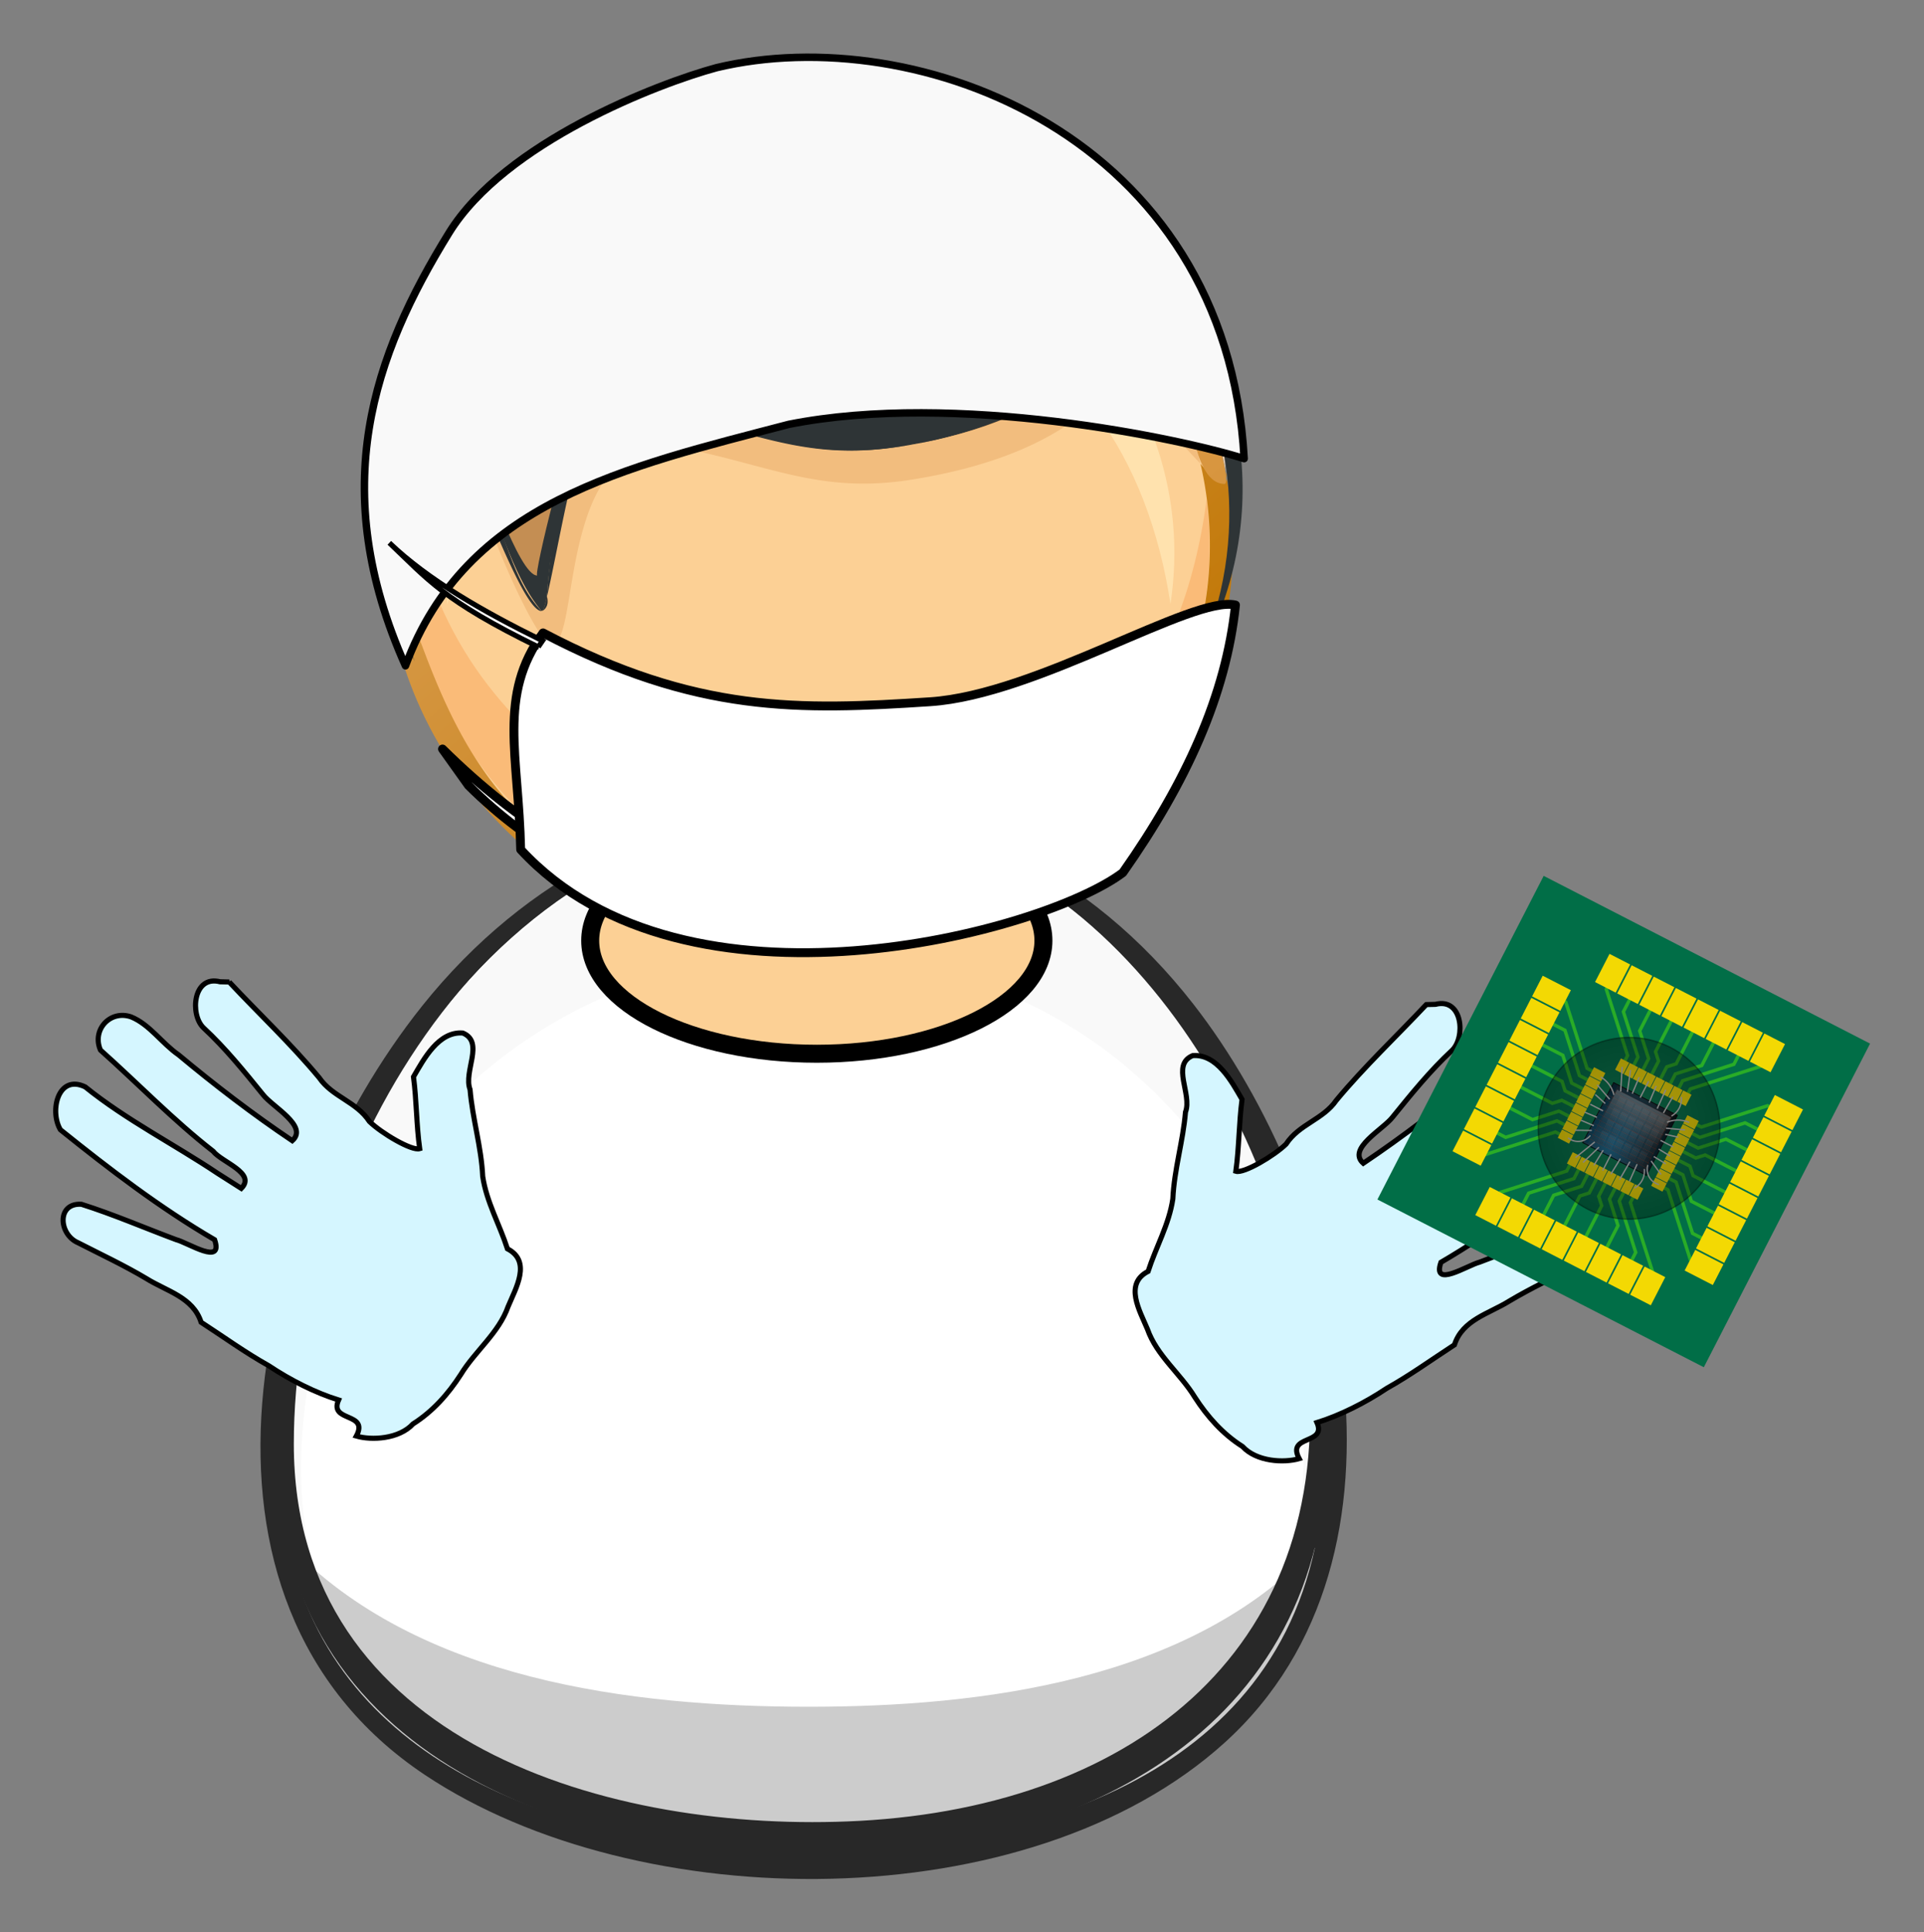 <svg xmlns="http://www.w3.org/2000/svg" xmlns:xlink="http://www.w3.org/1999/xlink" width="675.048" height="677.795" viewBox="0 0 632.858 635.433"><rect x="0" y="0" width="632.858" height="635.433" fill="#808080" stroke="none"/><defs><linearGradient xlink:href="#c" id="M" gradientUnits="userSpaceOnUse" gradientTransform="translate(.77 80.979)" x1="226.79" y1="378.79" x2="230.32" y2="374.54"/><linearGradient id="a" y2="460.09" gradientUnits="userSpaceOnUse" x2="-268.41" gradientTransform="matrix(201.1 227.43 227.43 -201.1 -50555 153920)" y1="460.09" x1="-270.08"><stop offset="0" stop-color="#ffd8bf"/><stop offset=".539" stop-color="#bf7400"/><stop offset="1"/></linearGradient><linearGradient y2="460.09" x2="-268.41" y1="460.09" x1="-270.08" gradientTransform="scale(660.395 -660.395) rotate(-48.516 -645.33 -69.57)" gradientUnits="userSpaceOnUse" id="m" xlink:href="#a"/><linearGradient y2="460.1" x2="-268.4" y1="460.1" x1="-270.09" gradientTransform="scale(660.395 -660.395) rotate(-48.516 -645.33 -69.57)" gradientUnits="userSpaceOnUse" id="n" xlink:href="#b"/><linearGradient id="d"><stop offset="0" stop-color="#2c2c2c"/><stop offset="1"/></linearGradient><linearGradient id="aR" y2="374.54" xlink:href="#c" gradientUnits="userSpaceOnUse" x2="230.32" gradientTransform="translate(-4.23 65.979)" y1="378.79" x1="226.79"/><linearGradient id="c"><stop stop-opacity=".585" offset="0"/><stop stop-color="#eee" stop-opacity=".431" offset="1"/></linearGradient><linearGradient id="aS" y2="374.54" xlink:href="#c" gradientUnits="userSpaceOnUse" x2="230.32" gradientTransform="translate(-4.23 75.979)" y1="378.79" x1="226.79"/><linearGradient id="aT" y2="374.54" xlink:href="#c" gradientUnits="userSpaceOnUse" x2="230.32" gradientTransform="translate(-4.23 70.979)" y1="378.79" x1="226.79"/><linearGradient id="aU" y2="374.54" xlink:href="#c" gradientUnits="userSpaceOnUse" x2="230.32" gradientTransform="translate(-4.23 80.979)" y1="378.79" x1="226.79"/><linearGradient id="aV" y2="374.54" xlink:href="#c" gradientUnits="userSpaceOnUse" x2="230.32" gradientTransform="translate(.77 65.979)" y1="378.79" x1="226.79"/><linearGradient id="aW" y2="374.54" xlink:href="#c" gradientUnits="userSpaceOnUse" x2="230.32" gradientTransform="translate(.77 75.979)" y1="378.79" x1="226.79"/><linearGradient id="aX" y2="374.54" xlink:href="#c" gradientUnits="userSpaceOnUse" x2="230.32" gradientTransform="translate(.77 70.979)" y1="378.79" x1="226.79"/><linearGradient id="aY" y2="374.54" xlink:href="#c" gradientUnits="userSpaceOnUse" x2="230.32" gradientTransform="translate(.77 80.979)" y1="378.79" x1="226.79"/><linearGradient id="aZ" y2="374.54" xlink:href="#c" gradientUnits="userSpaceOnUse" x2="230.32" gradientTransform="translate(5.77 65.979)" y1="378.79" x1="226.79"/><linearGradient id="ba" y2="374.54" xlink:href="#c" gradientUnits="userSpaceOnUse" x2="230.32" gradientTransform="translate(5.77 75.979)" y1="378.79" x1="226.79"/><linearGradient id="bb" y2="374.54" xlink:href="#c" gradientUnits="userSpaceOnUse" x2="230.32" gradientTransform="translate(5.77 70.979)" y1="378.79" x1="226.79"/><linearGradient id="bc" y2="374.54" xlink:href="#c" gradientUnits="userSpaceOnUse" x2="230.32" gradientTransform="translate(5.77 80.979)" y1="378.79" x1="226.79"/><linearGradient id="bd" y2="374.54" xlink:href="#c" gradientUnits="userSpaceOnUse" x2="230.32" gradientTransform="translate(10.771 65.979)" y1="378.79" x1="226.79"/><linearGradient id="be" y2="374.54" xlink:href="#c" gradientUnits="userSpaceOnUse" x2="230.32" gradientTransform="translate(10.771 75.979)" y1="378.79" x1="226.79"/><linearGradient id="bf" y2="374.54" xlink:href="#c" gradientUnits="userSpaceOnUse" x2="230.32" gradientTransform="translate(10.771 70.979)" y1="378.79" x1="226.79"/><linearGradient id="bg" y2="374.54" xlink:href="#c" gradientUnits="userSpaceOnUse" x2="230.32" gradientTransform="translate(10.771 80.979)" y1="378.79" x1="226.79"/><linearGradient id="bh" y2="412.41" gradientUnits="userSpaceOnUse" x2="205.17" gradientTransform="matrix(1.848 0 0 10.695 837.388 -3888.614)" y1="396.86" x1="205.17"><stop stop-color="#eee" offset="0"/><stop stop-color="#eee" stop-opacity="0" offset="1"/></linearGradient><linearGradient xlink:href="#c" id="aP" gradientUnits="userSpaceOnUse" gradientTransform="translate(10.771 70.979)" x1="226.79" y1="378.79" x2="230.32" y2="374.54"/><linearGradient xlink:href="#c" id="aO" gradientUnits="userSpaceOnUse" gradientTransform="translate(10.771 75.979)" x1="226.79" y1="378.79" x2="230.32" y2="374.54"/><linearGradient id="l"><stop offset="0" stop-color="#cbd3e3"/><stop offset=".834" stop-color="#fff"/><stop offset="1" stop-color="#ced8ff"/></linearGradient><linearGradient id="g"><stop offset="0" stop-color="#acb6c3"/><stop offset="1" stop-color="#717171"/></linearGradient><linearGradient id="h"><stop offset="0" stop-color="#d4dadf"/><stop offset=".282" stop-color="#fff"/><stop offset="1" stop-color="#7c8b9f"/></linearGradient><linearGradient id="e"><stop offset="0" stop-color="#4d0206"/><stop offset=".5" stop-color="#eb5c5c"/><stop offset="1" stop-color="#4d0206"/></linearGradient><linearGradient id="f"><stop offset="0" stop-color="#616161"/><stop offset=".5" stop-color="#d4d4d4"/><stop offset="1" stop-color="#616161"/></linearGradient><linearGradient id="i"><stop offset="0"/><stop offset=".669" stop-color="#c93030"/><stop offset="1" stop-color="#470000"/></linearGradient><linearGradient id="j"><stop offset="0"/><stop offset=".669" stop-color="#dfdfdf"/><stop offset="1" stop-color="#3c3c3c"/></linearGradient><linearGradient id="k"><stop offset="0"/><stop offset=".677" stop-color="#dfdfdf"/><stop offset="1" stop-color="#3c3c3c"/></linearGradient><linearGradient xlink:href="#c" id="p" gradientUnits="userSpaceOnUse" gradientTransform="translate(-4.23 65.979)" x1="226.79" y1="378.79" x2="230.32" y2="374.54"/><linearGradient xlink:href="#c" id="q" gradientUnits="userSpaceOnUse" gradientTransform="translate(-4.23 75.979)" x1="226.79" y1="378.79" x2="230.32" y2="374.54"/><linearGradient xlink:href="#c" id="r" gradientUnits="userSpaceOnUse" gradientTransform="translate(-4.23 70.979)" x1="226.79" y1="378.79" x2="230.32" y2="374.54"/><linearGradient xlink:href="#c" id="s" gradientUnits="userSpaceOnUse" gradientTransform="translate(-4.23 80.979)" x1="226.79" y1="378.79" x2="230.32" y2="374.54"/><linearGradient xlink:href="#c" id="t" gradientUnits="userSpaceOnUse" gradientTransform="translate(.77 65.979)" x1="226.79" y1="378.79" x2="230.32" y2="374.54"/><linearGradient xlink:href="#c" id="u" gradientUnits="userSpaceOnUse" gradientTransform="translate(.77 75.979)" x1="226.79" y1="378.79" x2="230.32" y2="374.54"/><linearGradient xlink:href="#c" id="v" gradientUnits="userSpaceOnUse" gradientTransform="translate(.77 70.979)" x1="226.79" y1="378.79" x2="230.32" y2="374.54"/><linearGradient xlink:href="#c" id="w" gradientUnits="userSpaceOnUse" gradientTransform="translate(.77 80.979)" x1="226.79" y1="378.79" x2="230.32" y2="374.54"/><linearGradient xlink:href="#c" id="x" gradientUnits="userSpaceOnUse" gradientTransform="translate(5.77 65.979)" x1="226.79" y1="378.79" x2="230.32" y2="374.54"/><linearGradient xlink:href="#c" id="y" gradientUnits="userSpaceOnUse" gradientTransform="translate(5.77 75.979)" x1="226.79" y1="378.79" x2="230.32" y2="374.54"/><linearGradient xlink:href="#c" id="z" gradientUnits="userSpaceOnUse" gradientTransform="translate(5.77 70.979)" x1="226.79" y1="378.79" x2="230.32" y2="374.54"/><linearGradient xlink:href="#c" id="A" gradientUnits="userSpaceOnUse" gradientTransform="translate(5.77 80.979)" x1="226.79" y1="378.79" x2="230.32" y2="374.54"/><linearGradient xlink:href="#c" id="B" gradientUnits="userSpaceOnUse" gradientTransform="translate(10.771 65.979)" x1="226.79" y1="378.79" x2="230.32" y2="374.54"/><linearGradient xlink:href="#c" id="C" gradientUnits="userSpaceOnUse" gradientTransform="translate(10.771 75.979)" x1="226.79" y1="378.79" x2="230.32" y2="374.54"/><linearGradient xlink:href="#c" id="D" gradientUnits="userSpaceOnUse" gradientTransform="translate(10.771 70.979)" x1="226.79" y1="378.79" x2="230.32" y2="374.54"/><linearGradient xlink:href="#c" id="E" gradientUnits="userSpaceOnUse" gradientTransform="translate(10.771 80.979)" x1="226.79" y1="378.79" x2="230.32" y2="374.54"/><linearGradient xlink:href="#c" id="F" gradientUnits="userSpaceOnUse" gradientTransform="translate(-4.23 65.979)" x1="226.79" y1="378.79" x2="230.32" y2="374.54"/><linearGradient xlink:href="#c" id="G" gradientUnits="userSpaceOnUse" gradientTransform="translate(-4.23 75.979)" x1="226.79" y1="378.79" x2="230.32" y2="374.54"/><linearGradient xlink:href="#c" id="H" gradientUnits="userSpaceOnUse" gradientTransform="translate(-4.23 70.979)" x1="226.79" y1="378.79" x2="230.32" y2="374.54"/><linearGradient xlink:href="#c" id="I" gradientUnits="userSpaceOnUse" gradientTransform="translate(-4.23 80.979)" x1="226.79" y1="378.79" x2="230.32" y2="374.54"/><linearGradient xlink:href="#c" id="J" gradientUnits="userSpaceOnUse" gradientTransform="translate(.77 65.979)" x1="226.79" y1="378.79" x2="230.32" y2="374.54"/><linearGradient xlink:href="#c" id="K" gradientUnits="userSpaceOnUse" gradientTransform="translate(.77 75.979)" x1="226.79" y1="378.79" x2="230.32" y2="374.54"/><linearGradient xlink:href="#c" id="L" gradientUnits="userSpaceOnUse" gradientTransform="translate(.77 70.979)" x1="226.79" y1="378.79" x2="230.32" y2="374.54"/><linearGradient id="b" y2="460.1" gradientUnits="userSpaceOnUse" x2="-268.4" gradientTransform="matrix(201.1 227.43 227.43 -201.1 -50555 153920)" y1="460.1" x1="-270.09"><stop offset="0" stop-color="#f3c192"/><stop offset=".539" stop-color="#d49035"/><stop offset="1" stop-color="#765735"/></linearGradient><linearGradient xlink:href="#c" id="N" gradientUnits="userSpaceOnUse" gradientTransform="translate(5.77 65.979)" x1="226.79" y1="378.79" x2="230.32" y2="374.54"/><linearGradient xlink:href="#c" id="O" gradientUnits="userSpaceOnUse" gradientTransform="translate(5.77 75.979)" x1="226.79" y1="378.79" x2="230.32" y2="374.54"/><linearGradient xlink:href="#c" id="P" gradientUnits="userSpaceOnUse" gradientTransform="translate(5.77 70.979)" x1="226.79" y1="378.79" x2="230.32" y2="374.54"/><linearGradient xlink:href="#c" id="Q" gradientUnits="userSpaceOnUse" gradientTransform="translate(5.77 80.979)" x1="226.79" y1="378.79" x2="230.32" y2="374.54"/><linearGradient xlink:href="#c" id="R" gradientUnits="userSpaceOnUse" gradientTransform="translate(10.771 65.979)" x1="226.79" y1="378.79" x2="230.32" y2="374.54"/><linearGradient xlink:href="#c" id="S" gradientUnits="userSpaceOnUse" gradientTransform="translate(10.771 75.979)" x1="226.79" y1="378.79" x2="230.32" y2="374.54"/><linearGradient xlink:href="#c" id="T" gradientUnits="userSpaceOnUse" gradientTransform="translate(10.771 70.979)" x1="226.79" y1="378.79" x2="230.32" y2="374.54"/><linearGradient xlink:href="#c" id="U" gradientUnits="userSpaceOnUse" gradientTransform="translate(10.771 80.979)" x1="226.79" y1="378.79" x2="230.32" y2="374.54"/><linearGradient xlink:href="#c" id="V" gradientUnits="userSpaceOnUse" gradientTransform="translate(-4.23 65.979)" x1="226.79" y1="378.79" x2="230.32" y2="374.54"/><linearGradient xlink:href="#c" id="W" gradientUnits="userSpaceOnUse" gradientTransform="translate(-4.23 75.979)" x1="226.79" y1="378.79" x2="230.32" y2="374.54"/><linearGradient xlink:href="#c" id="X" gradientUnits="userSpaceOnUse" gradientTransform="translate(-4.23 70.979)" x1="226.79" y1="378.79" x2="230.32" y2="374.54"/><linearGradient xlink:href="#c" id="Y" gradientUnits="userSpaceOnUse" gradientTransform="translate(-4.23 80.979)" x1="226.79" y1="378.79" x2="230.32" y2="374.54"/><linearGradient xlink:href="#c" id="Z" gradientUnits="userSpaceOnUse" gradientTransform="translate(.77 65.979)" x1="226.79" y1="378.79" x2="230.32" y2="374.54"/><linearGradient xlink:href="#c" id="aa" gradientUnits="userSpaceOnUse" gradientTransform="translate(.77 75.979)" x1="226.79" y1="378.79" x2="230.32" y2="374.54"/><linearGradient xlink:href="#c" id="ab" gradientUnits="userSpaceOnUse" gradientTransform="translate(.77 70.979)" x1="226.79" y1="378.79" x2="230.32" y2="374.54"/><linearGradient xlink:href="#c" id="ac" gradientUnits="userSpaceOnUse" gradientTransform="translate(.77 80.979)" x1="226.79" y1="378.79" x2="230.32" y2="374.54"/><linearGradient xlink:href="#c" id="ad" gradientUnits="userSpaceOnUse" gradientTransform="translate(5.77 65.979)" x1="226.79" y1="378.79" x2="230.32" y2="374.54"/><linearGradient xlink:href="#c" id="ae" gradientUnits="userSpaceOnUse" gradientTransform="translate(5.77 75.979)" x1="226.79" y1="378.79" x2="230.32" y2="374.54"/><linearGradient xlink:href="#c" id="af" gradientUnits="userSpaceOnUse" gradientTransform="translate(5.77 70.979)" x1="226.79" y1="378.79" x2="230.32" y2="374.54"/><linearGradient xlink:href="#c" id="ag" gradientUnits="userSpaceOnUse" gradientTransform="translate(5.77 80.979)" x1="226.79" y1="378.79" x2="230.32" y2="374.54"/><linearGradient xlink:href="#c" id="ah" gradientUnits="userSpaceOnUse" gradientTransform="translate(10.771 65.979)" x1="226.79" y1="378.79" x2="230.32" y2="374.54"/><linearGradient xlink:href="#c" id="ai" gradientUnits="userSpaceOnUse" gradientTransform="translate(10.771 75.979)" x1="226.79" y1="378.79" x2="230.32" y2="374.54"/><linearGradient xlink:href="#c" id="aj" gradientUnits="userSpaceOnUse" gradientTransform="translate(10.771 70.979)" x1="226.79" y1="378.79" x2="230.32" y2="374.54"/><linearGradient xlink:href="#c" id="ak" gradientUnits="userSpaceOnUse" gradientTransform="translate(10.771 80.979)" x1="226.79" y1="378.79" x2="230.32" y2="374.54"/><linearGradient xlink:href="#c" id="al" gradientUnits="userSpaceOnUse" gradientTransform="translate(-4.23 65.979)" x1="226.79" y1="378.79" x2="230.32" y2="374.54"/><linearGradient xlink:href="#c" id="am" gradientUnits="userSpaceOnUse" gradientTransform="translate(-4.23 75.979)" x1="226.79" y1="378.79" x2="230.32" y2="374.54"/><linearGradient xlink:href="#c" id="an" gradientUnits="userSpaceOnUse" gradientTransform="translate(-4.23 70.979)" x1="226.79" y1="378.79" x2="230.32" y2="374.54"/><linearGradient xlink:href="#c" id="ao" gradientUnits="userSpaceOnUse" gradientTransform="translate(-4.23 80.979)" x1="226.79" y1="378.79" x2="230.32" y2="374.54"/><linearGradient xlink:href="#c" id="ap" gradientUnits="userSpaceOnUse" gradientTransform="translate(.77 65.979)" x1="226.79" y1="378.79" x2="230.32" y2="374.54"/><linearGradient xlink:href="#c" id="aq" gradientUnits="userSpaceOnUse" gradientTransform="translate(.77 75.979)" x1="226.79" y1="378.79" x2="230.32" y2="374.54"/><linearGradient xlink:href="#c" id="ar" gradientUnits="userSpaceOnUse" gradientTransform="translate(.77 70.979)" x1="226.79" y1="378.79" x2="230.32" y2="374.54"/><linearGradient xlink:href="#c" id="as" gradientUnits="userSpaceOnUse" gradientTransform="translate(.77 80.979)" x1="226.79" y1="378.79" x2="230.32" y2="374.54"/><linearGradient xlink:href="#c" id="at" gradientUnits="userSpaceOnUse" gradientTransform="translate(5.77 65.979)" x1="226.79" y1="378.79" x2="230.32" y2="374.54"/><linearGradient xlink:href="#c" id="au" gradientUnits="userSpaceOnUse" gradientTransform="translate(5.77 75.979)" x1="226.79" y1="378.79" x2="230.32" y2="374.54"/><linearGradient xlink:href="#c" id="av" gradientUnits="userSpaceOnUse" gradientTransform="translate(5.77 70.979)" x1="226.79" y1="378.79" x2="230.32" y2="374.54"/><linearGradient xlink:href="#c" id="aw" gradientUnits="userSpaceOnUse" gradientTransform="translate(5.77 80.979)" x1="226.79" y1="378.79" x2="230.32" y2="374.54"/><linearGradient xlink:href="#c" id="ax" gradientUnits="userSpaceOnUse" gradientTransform="translate(10.771 65.979)" x1="226.79" y1="378.79" x2="230.32" y2="374.54"/><linearGradient xlink:href="#c" id="ay" gradientUnits="userSpaceOnUse" gradientTransform="translate(10.771 75.979)" x1="226.79" y1="378.79" x2="230.32" y2="374.54"/><linearGradient xlink:href="#c" id="az" gradientUnits="userSpaceOnUse" gradientTransform="translate(10.771 70.979)" x1="226.79" y1="378.79" x2="230.32" y2="374.54"/><linearGradient xlink:href="#c" id="aA" gradientUnits="userSpaceOnUse" gradientTransform="translate(10.771 80.979)" x1="226.79" y1="378.79" x2="230.32" y2="374.54"/><linearGradient xlink:href="#c" id="aB" gradientUnits="userSpaceOnUse" gradientTransform="translate(-4.23 65.979)" x1="226.79" y1="378.79" x2="230.32" y2="374.54"/><linearGradient xlink:href="#c" id="aC" gradientUnits="userSpaceOnUse" gradientTransform="translate(-4.23 75.979)" x1="226.79" y1="378.79" x2="230.32" y2="374.54"/><linearGradient xlink:href="#c" id="aD" gradientUnits="userSpaceOnUse" gradientTransform="translate(-4.23 70.979)" x1="226.79" y1="378.79" x2="230.32" y2="374.54"/><linearGradient xlink:href="#c" id="aE" gradientUnits="userSpaceOnUse" gradientTransform="translate(-4.23 80.979)" x1="226.79" y1="378.79" x2="230.32" y2="374.54"/><linearGradient xlink:href="#c" id="aF" gradientUnits="userSpaceOnUse" gradientTransform="translate(.77 65.979)" x1="226.79" y1="378.79" x2="230.32" y2="374.54"/><linearGradient xlink:href="#c" id="aG" gradientUnits="userSpaceOnUse" gradientTransform="translate(.77 75.979)" x1="226.79" y1="378.79" x2="230.32" y2="374.54"/><linearGradient xlink:href="#c" id="aH" gradientUnits="userSpaceOnUse" gradientTransform="translate(.77 70.979)" x1="226.79" y1="378.79" x2="230.32" y2="374.54"/><linearGradient xlink:href="#c" id="aI" gradientUnits="userSpaceOnUse" gradientTransform="translate(.77 80.979)" x1="226.79" y1="378.79" x2="230.32" y2="374.54"/><linearGradient xlink:href="#c" id="aJ" gradientUnits="userSpaceOnUse" gradientTransform="translate(5.77 65.979)" x1="226.79" y1="378.79" x2="230.32" y2="374.54"/><linearGradient xlink:href="#c" id="aK" gradientUnits="userSpaceOnUse" gradientTransform="translate(5.77 75.979)" x1="226.79" y1="378.79" x2="230.32" y2="374.54"/><linearGradient xlink:href="#c" id="aL" gradientUnits="userSpaceOnUse" gradientTransform="translate(5.77 70.979)" x1="226.79" y1="378.79" x2="230.32" y2="374.54"/><linearGradient xlink:href="#c" id="aM" gradientUnits="userSpaceOnUse" gradientTransform="translate(5.77 80.979)" x1="226.79" y1="378.79" x2="230.32" y2="374.54"/><linearGradient xlink:href="#c" id="aN" gradientUnits="userSpaceOnUse" gradientTransform="translate(10.771 65.979)" x1="226.79" y1="378.79" x2="230.32" y2="374.54"/><linearGradient xlink:href="#c" id="aQ" gradientUnits="userSpaceOnUse" gradientTransform="translate(10.771 80.979)" x1="226.79" y1="378.79" x2="230.32" y2="374.54"/><radialGradient gradientTransform="translate(1.01)" gradientUnits="userSpaceOnUse" r="135.35" fy="698.101" fx="833.93" cy="698.101" cx="833.93" id="bi" xlink:href="#d"/><radialGradient id="o" gradientUnits="userSpaceOnUse" cy="500.28" cx="275.36" gradientTransform="matrix(3.481 .003 -0 5.487 227.757 -2152.25)" r="76.21"><stop stop-color="#016798" offset="0"/><stop offset="1"/></radialGradient></defs><g transform="rotate(12.663 -694.66 1818.32) scale(.346)"><path d="M339.995 760.826c63.356 281.956-184.648 442.058-428.312 490.285-270.608 53.546-537.39-33.36-568.588-338.17-26.886-262.49 108.474-600.806 398.277-648.118 295.522-48.26 539.421 232.535 598.623 496.003" fill="#fff"/><path d="M-279.09 279.995c-278.26 62.526-399.942 398.066-364.302 653.547 41.273 295.583 321.303 358.866 576.732 301.47-231.725 52.07-504.172 4.17-552.68-266.164-46.463-258.942 108.887-506.287 367.997-564.51 246.787-55.453 477.203 82.977 552.476 322.873 86.438 275.582-115.263 451.057-367.413 507.716 246.65-55.423 461.819-224.214 388.367-500.084C254.413 480.615 7.31 215.641-279.089 279.995" fill="#f9f9f9"/><path d="M-599.7 532.636c-111.8 229.796-117.253 604.778 162.699 712.528 227.682 87.593 590.195 8.972 735.11-196.49 152.89-216.798-2.305-530.253-183-678.566-248.317-203.759-574.661-124.69-714.822 162.53m-35.22 456.452c-61.58-274.05 63.988-663.463 377.23-714.983 282.141-46.402 515.876 212.163 582.08 462.259 70.275 265.52-123.151 433.165-363.67 493.902-229.773 58.053-533.517 35.29-595.64-241.178" fill="#282828"/><path d="M-95.204 1102.015c-164.333 36.926-368.24 56.864-516.31-41.873 89.17 199.995 328.6 219.466 517.971 182.29 203.02-39.841 437.643-155.104 434.776-393.46-88.535 149.8-275.935 216.978-436.437 253.043" fill="#ccc"/><path d="M-280.29 274.655c261.236-58.7 492.764 166.692 573.037 395.728 92.837 264.86-63.774 455.349-316.902 526.825-227.223 64.12-540.896 46.18-603.328-231.663C-684.655 711.111-579.097 362.87-304.69 280.9c-274.961 81.63-386.546 424.405-339.43 682.117 53.595 293.266 356.858 333.855 603.363 271.76 255.759-64.42 446.363-247.55 361.694-524.498C245.184 462.56.108 211.65-280.29 274.655" fill="#282828"/><ellipse cx="330.48" cy="353.973" rx="74.494" ry="37.184" transform="scale(2.892) rotate(-12.664 -865.146 2118.731)" fill="#fcd095" stroke="#000" stroke-width="5.914" stroke-linejoin="round"/><path d="M46.06-59.419C92.454 147.042-51.84 348.73-253.843 394.12-455.85 439.51-672.54 318.95-718.934 112.478c-46.407-206.523 97.745-408.32 299.85-453.733C-216.958-386.674-.352-265.966 46.06-59.42" fill="#fcd095"/><path d="M-624.006-53.86c64.274-121.706 210.73-181.14 343.509-174.728 145.582 7.03 240.096 102.199 291.126 232.426-14.602-207.415-221.144-343.705-419.405-299.155-198.483 44.6-326.515 256.21-251.044 449.987-4.756-69.546 2.923-146.013 35.814-208.53" fill="#ffe2ae"/><path d="M22.345-100.577C37.815 67.493-23.749 212.51-187.671 280.64c-200.605 83.415-449.644-.965-527.423-215.461 20.153 233.505 265.406 376.158 483.228 312.667 201.304-58.67 327.31-277.24 254.211-478.423" fill="#fabb78"/><path d="M197.095 209.304c-3.538 7.37-1.689 17.528-.58 25.155a123.41 123.41 0 01.58-25.155m259.513-12.073c16.976 73.573-38.399 143.896-111.532 153.084-40.012 5.038-81.156-8.044-110.318-36.044-26.286-25.256-33.56-58.364-46.152-90.175 0 75.961 65.364 134.485 139.311 134.485 82.827 0 153.437-74.534 136.914-158.805.696 1.588.583 2.95-.351 4.107-3.067-1.658-5.686-3.877-7.87-6.652m4.986-7.557c.149 3.236.149 3.236 0 0m-.135-2.258c.15 2.427.15 2.427 0 0m-.11-1.319c.1 1.232.048.327 0 0" transform="scale(2.892) rotate(-12.664 -865.146 2118.731)" fill="url(#m)"/><path d="M-134.962-349.171c80.21 51.714 129.41 101.486 155.339 198.976-1.497-5.776-89.158-52.45-102.403-59.055-32.552-16.258-53.502 38.793-77.278 58.552-60.091 49.983-157.343 99.651-237.71 91.713-42.948-4.225-95.372-20.595-135.723 2.295-23.35 13.268-34.466 38.745-39.2 64.104-4.82 25.726 14.864 120.158 1.865 133.524-4.953 5.046-79.158-95.408-87.932-103.868-106.79-102.74-57.484 107.62-48.533 103.093-48.36 24.265-57.01-201.316-53.256-220.02 17.828-88.869 69.359-165.93 140.08-221.642 127.92-100.777 341.074-141.027 484.75-47.672" fill="#c48e53"/><path d="M-757.097 52.256c5.871 21.712 24.333 43.096 28.906 63.45-4.236-5.884 19.176 27.374 21.764 24.317-2.482-34.518-36.659-56.69-50.67-87.767m642.325-299.81c-8.851 1.989-31.522 42.042-39.414 49.786-23.094 22.624-50.321 40.902-78.765 56.127-75.374 40.341-141.214 45.98-223.695 50.728-47.849 2.783-94.154-15.865-117.88 36.714-9.143 20.25-11.738 164.512-8.117 163.699-17.32 3.892-71.66-89.124-84.236-101.94-14.88-15.2-54.159-34.137-71.46-12.66-17.894 22.177 3.638 66.238 12.162 87.985-20.233-46.944 5.343-73.723 51.812-57.446 19.407 11.707 89.395 121.052 103.668 115.936 4.784-2.3-3.648-129.294 2.585-149.818 8.622-28.54 27.933-49.914 57.482-56.554 50.988-9.639 102.835 16.455 152.87 5.212 63.526-14.274 126.476-38.516 179.73-76.518 17.757-12.682 59.4-75.735 74.708-79.175 38.34-16.803 86.833 75.965 122.812 67.88 5.635-1.265-15.79-52.945-17.234-56.386 7.174 8.227 9.079 16.361 5.755 24.407-38.095 8.548-80.028-77.584-122.783-67.977" fill="#2e3436"/><path d="M-163.443-230.815c26.334 117.194-405.978 203.233-428.18 104.428 82.886-.481 173.524-5.773 252.434-32.273 20.485-6.912 169.22-101.199 175.746-72.155" fill="#d5a872"/><path d="M-6.337-223.46c14.614 30.09 26.88 62.293 40.426 92.97-9.44-32.49-22.241-64.314-40.426-92.97" fill="#f3d4b2"/><path d="M-714.364 19.765c-6.481 1.456-1.427 41.624-.994 46.363-.578 2.593.184-1.189.23-.98 4.034-15.452 18.675-18.704 32.697-16.903-.979-26.447-2.533-35.086-31.933-28.48m587.305-202.454c-37.009 44.706-90.697 74.927-143.865 96.158-77.838 31.147-126.197 20.297-206.952 18.727-107.283-2.097-103.297 114.69-91.566 194.158 3.517 7.102 2.942 12.144-1.722 15.178-34.161-26.174-53.064-69.497-83.096-100.713-1.856 10.85 83.788 133.002 99.329 129.51 28.393-6.38-44.337-207.014 86.188-209.366 80.184-1.486 133.39 13.149 211.97-17.868 57.713-22.807 118.047-56.507 154.723-108.205a265.01 265.01 0 00-25.009-17.58m31.778-31.95c34.316 31.052 65.488 56.492 104.514 82.166-17.749-36.98-64.254-70.684-104.514-82.166" fill="#f2bd7e"/><path d="M-682.314 22.944c-1.699 39.61-5.003 17.617 25.88 32.135 2.745-20.037-7.747-26.847-25.88-32.135m578.988-238.382c-8.077 1.815-18.77 26.823-23.69 32.765a258.966 258.966 0 0124.987 17.596c16.135-22.71 14.936-27.07 42.2-12.074-7.594-9.41-28.3-41.701-43.497-38.287" fill="#f3c58a"/><path d="M-701.005 137.463c3.703 10.284 7.394 20.57 11.106 30.839a210.231 210.231 0 00-11.106-30.839m-14.106-72.358" fill="#f1b26f"/><path d="M200.096 193.772c-9.258.844-8.335 14.666-7.852 20.861-.015-.087 3.293 19.6 2.266 20.274-1.718-3.19-4.033-6.222-5.486-9.798.544 2.476 4.842 20.848 8.693 20.848-6.378 0 1.061-47.134 2.38-52.185m261.275-7.683c.144 2.001.254 3.99.34 5.99.083.518-.09.788-.504.818a23.667 23.667 0 01-7.57-6.369c1.218 3.694 3.376 17.342 10.855 17.342 2.227.004-2.802-16.75-3.12-17.781" transform="scale(2.892) rotate(-12.664 -865.146 2118.731)" fill="url(#n)"/><path d="M-569.656 140.38c-.37.637-.861 1.045-1.512 1.191.506-.41.995-.83 1.512-1.19M-718.988 127.963c1.155 1.352 2.318 2.742 3.46 4.097-1.155-1.353-2.318-2.742-3.46-4.097m-3.423-4.273c1.909 2.356 1.909 2.356 0 0m-3.428-4.581c2.581 3.456 2.581 3.456 0 0m-2.323-3.334c.036.16 3.774 5.548 0 0m13.803-95.986c-4.18 2.46-8.32 4.925-12.511 7.389 17.662-13.68 58.262.345 52.465-1.692-12.884-5.461-26.21-7.38-39.954-5.697M20.294-148.035c-.296.137-.566.333-.844.485.28-.148.549-.342.844-.485m-2.126-10.097c.5 1.59.5 1.59 0 0m-2.083-7.114c.794 2.71.794 2.71 0 0m-524.468 99.783c20.875-3.17 41.752-3.115 62.63.215-20.672-2.525-42.015-4.254-62.63-.215m-2.296.516c-2.933.659-2.933.659 0 0m472.583-117.436c6.424 4.373 12.882 8.724 19.318 13.094-6.436-4.37-12.857-8.73-19.318-13.094m31.267-41.791a389.512 389.512 0 0121.834 55.444C11.586-179.761.01-213.886-6.83-224.174m-96.54 8.746c-3.598 1.956-3.598 1.956 0 0" fill="#d69c5d"/><path d="M-706.424 140.035c-.317.199-.317.199 0 0m-21.764-24.318c1.44 6.408 16.563 21.889 20.507 24.175-7.819-7.193-14.665-15.223-20.507-24.175m10.388-8.575c-2.742-12.202 12.472 31.628 11.376 32.893-2.312-11.435-6.12-22.417-11.376-32.893m49.426-78.574c16.509 13.673 79.966 116.851 97.2 112.979-41.264-26.912-55.052-85.518-97.2-112.98M-726.86 27.165c-11.415 14.222-4.81 42.642 1.19 57.116-4.811-15.554-13.163-42.047-1.19-57.116M20.35-150.202c-.093 2.82-.093 2.82 0 0m-39.126-19.113c7.274 5.742 28.289 23.973 38.22 21.741-13.95-4.976-26.697-12.235-38.22-21.741m-494.11 104.838c-28.512 7.116-46.922 28.429-55.284 56.06-6.236 20.512 2.21 147.515-2.585 149.818 4.06-3.453 4.48-8.473 1.288-15.042-8.995-59.257-22.204-171.186 56.58-190.836m2.21-.496c4.664-1.106 9.404-1.818 14.188-2.222a1771.4 1771.4 0 00-14.189 2.222m404.607-149.023c-45.607 47.825-76.26 87.248-139.704 116.63-86.857 40.253-145.472 29.554-235.891 29.51 80.797.092 131.532 12.857 209.957-18.382 75.216-29.913 112.781-72.372 165.638-127.758m2.715-1.461c-.011.002-.011.002 0 0 25.326 4.02 46.657 20.955 67.756 34.744-13.57-8.866-48.225-39.133-67.756-34.744" fill="#2e3436"/><path d="M-739.64 82.313c-51.597-229.625 139.835-434.722 361.378-458.364 241.707-25.775 477.74 173.24 425.3 427.493 84.6-287.31-218.304-521.37-485.725-461.28-267.446 60.096-438.37 401.568-239.625 624.306-29.48-39.141-50.576-84.305-61.328-132.155" fill="#2e3436"/><path d="M48.7-146.236c-63.25-5.434-281.41-2.602-429.547 63.111-142.813 73.82-283.22 139.372-305.2 303.826C-796.65 72.479-780.51-60.697-735.864-189.938c32.986-95.494 162.52-181.926 213.802-208.955C-346.9-484.881-35.313-442.624 48.7-146.236z" fill="#f9f9f9" fill-rule="evenodd" stroke="#000" stroke-width="7.097" stroke-linejoin="round"/><path d="M-372.669 389.785c-104.504-26.993-171.493-43.34-261.684-99.658l31.739 28.4c72.694 45.55 130.39 55.491 231.345 83.476z" fill="#fff" fill-rule="evenodd" stroke="#000" stroke-width="8.433" stroke-linecap="round" stroke-linejoin="round"/><path d="M-191.868 144.652C-94.522 115.98 29.577-8.932 71.143-8.679c10.024 85.467-8.696 174.875-48.713 271.657-61.234 72.295-372.993 235.706-563.33 104.109-21.537-87.18-53.784-137.94-24.389-205.586 159.167 42.88 253.898 18.357 373.42-16.849z" fill="#fff" fill-rule="evenodd" stroke="#000" stroke-width="8.433" stroke-linejoin="round"/><path d="M-566.818 175.485l2.658-6.629c-62.03-14.897-119.014-32.637-162.497-58.854 43.255 25.748 61.816 42.194 159.84 65.483z" fill="#fff" fill-rule="evenodd" stroke="#000" stroke-width="4.91"/><path d="M331.389 322.111c-21.142 35.838-44.499 70.354-63.47 107.465-8.282 20.742-29.596 29.847-37.53 51.166-8.654 13.271-32.989 36.273-40.913 35.64-1.904-22.79-7.178-45.178-9.241-67.943-13.282-14.344-32.789-37.125-54.909-30.308-18.337 13.058 7.69 35.643 5.1 53.9 3.84 27.54 1.471 55.516 6.36 83.145 1.835 24.447-5.679 48.333-7.84 72.341-19.975 16.705.452 38.243 11.366 53.646 14.188 22.701 39.861 34.352 58.17 53.287 15.792 15.505 33.585 28.31 54.514 35.792 16.224 11.241 41.867 6.739 55.117-.547-17.046-19.74 22.802-18.354 8.957-37.165 19.872-11.438 40.508-28.306 57.578-46.272 19.011-17.038 35.915-36.21 53.727-54.456 2.249-25.023 25.698-36.116 41.612-51.897 17.767-16.838 37.25-31.923 55.93-47.472 16.224-11.676 11.768-41.637-11.087-35.02-27.59 16.073-53.576 35.001-80.36 52.49-10.852 5.574-38.714 34.548-35.807 8.19 43.955-40.91 82.712-87.245 120.114-134.182 6.391-19.7-9.48-52.287-31.903-34.582-31.25 39.364-70.276 71.452-104.826 107.796l-18.826 18.918c-17.318-11.045 12.7-28.332 18.393-40.367 30.506-37.097 55.467-78.28 83.398-117.28 3.983-20.653-17.577-35.57-35.485-24.291-15.598 10.967-22.938 30.917-35.956 44.982-27.531 35.814-56.516 70.53-87.583 103.342-18.254-10.137 11.323-35.516 17.475-48.722 12.605-25.418 25.191-50.983 41.354-74.508 10.022-15.127-1.31-51.322-24.982-39.205l-8.447 2.117zM-783.639 550.642c34.441 23.349 70.319 44.555 103.342 69.982 16.36 15.205 39.52 14.317 55.81 30.192 13.501 8.293 45.337 18.673 52.23 14.711-8.03-21.413-12.84-43.906-20.715-65.365 5.869-18.647 13.755-47.583 36.665-50.884 22.16 3.958 8.297 35.505 18.449 50.9 8.31 26.536 22.42 50.809 29.82 77.873 8.8 22.882 25.811 41.257 38.035 62.033 25.202 6.554 15.952 34.76 12.677 53.351-3.113 26.589-21.334 48.103-29.782 73.05-7.64 20.77-18.246 39.957-33.962 55.673-9.855 17.101-34.96 24.002-50.052 23.086 6.962-25.136-28.462-6.836-23.996-29.762-22.855-1.837-48.723-8.255-71.838-17.191-24.472-7.267-47.954-17.365-71.86-26.237-12.736-21.655-38.677-21.65-59.813-29.106-23.262-7.619-47.326-12.919-70.862-18.981-19.66-3.613-28.449-32.6-4.96-36.396 31.814 2.723 63.399 8.715 95.09 13.065 12.193.395 49.772 14.665 35.869-7.915-57.232-18.175-112.085-43.475-165.972-69.9-14.204-15.07-13.8-51.315 14.043-44.905 45.085 22.21 94.087 34.519 140.864 52.589l25.11 9.045c10.928-17.392-23.6-20.175-33.895-28.617-43.443-20.48-83.623-47.026-125.554-70.329-12.435-16.964.67-39.67 21.682-37.136 18.791 3.24 33.96 18.132 51.744 25.275 40.206 20.594 81.256 39.573 123.373 55.94 12.163-16.971-25.427-27.258-36.638-36.563-22.267-17.581-44.58-35.304-69.253-49.654-15.53-9.385-20.772-46.948 5.808-46.124l8.541-1.7z" fill="#d5f6ff" fill-rule="evenodd" stroke="#000" stroke-width="4.858"/><g transform="scale(.643) rotate(14.533 1172.543 707.044)"><path fill="#016e47" d="M552.097 423.894h542.544v537.857H552.097z"/><g fill="none" stroke="#29ac27" stroke-width="5"><path d="M752.276 647.657h-13.132l-72.73-72.73h-20.71"/><path d="M754.296 662.304h-20.203l-49.75-49.75h-33.587M754.296 677.457h-25.253L698.485 646.9h-47.73M754.801 692.104h-29.294l-10.354-10.354H648.23M753.791 706.751h-26.264l-10.354 10.354h-59.346M753.286 722.914h-22.223l-29.042 29.041h-44.194M753.286 737.056h-18.183l-56.316 56.316H646.21M755.307 752.713h-14.648l-79.55 79.55" style="isolation:auto;mix-blend-mode:normal;solid-color:#000;solid-opacity:1" color="#000" overflow="visible"/></g><g fill="#f3d903"><path d="M665.085 590.148h-46.813V555.84h46.813zM665.085 626.921h-46.813v-34.307h46.813zM665.085 663.694h-46.813v-34.307h46.813zM665.085 700.468h-46.813V666.16h46.813zM665.085 737.241h-46.813v-34.307h46.813zM665.085 774.015h-46.813v-34.308h46.813zM665.085 810.788h-46.813V776.48h46.813zM665.085 847.561h-46.813v-34.307h46.813z"/></g><g fill="#f3d903"><path d="M766.405 655.249h-18.833v-13.802h18.833zM766.405 670.043h-18.833V656.24h18.833zM766.405 684.837h-18.833v-13.802h18.833zM766.405 699.631h-18.833V685.83h18.833zM766.405 714.426h-18.833v-13.803h18.833zM766.405 729.22h-18.833v-13.802h18.833zM766.405 744.014h-18.833v-13.802h18.833zM766.405 758.808h-18.833v-13.802h18.833z"/></g><g fill="none" stroke="#29ac27" stroke-width="5"><path d="M915.92 647.657h13.133l72.73-72.73h20.709"/><path style="isolation:auto;mix-blend-mode:normal;solid-color:#000;solid-opacity:1" d="M913.9 662.304h20.203l49.75-49.75h33.588M913.9 677.457h25.254l30.557-30.557h47.73M913.395 692.104h29.295l10.354-10.354h66.922M914.405 706.751h26.264l10.354 10.354h59.347M914.91 722.914h22.224l29.042 29.041h44.194M914.91 737.056h18.183l56.316 56.316h32.578M912.89 752.713h14.647l79.55 79.55" color="#000" overflow="visible"/></g><g fill="none" stroke="#29ac27" stroke-width="5"><path d="M783.83 616.608v-13.132l-72.73-72.731v-20.708"/><path d="M798.478 618.628v-20.203l-49.75-49.75v-33.588M813.63 618.628v-25.254l-30.557-30.557v-47.73M828.277 619.133v-29.294l-10.354-10.354v-66.923M842.925 618.123v-26.264l10.354-10.354v-59.347M859.087 617.618v-22.224l29.042-29.041v-44.195M873.23 617.618v-18.183l56.315-56.316v-32.577M888.886 619.638v-14.647l79.55-79.55" style="isolation:auto;mix-blend-mode:normal;solid-color:#000;solid-opacity:1" color="#000" overflow="visible"/></g><g fill="none" stroke="#29ac27" stroke-width="5"><path d="M781.81 783.283v13.132l-72.73 72.73v20.709"/><path style="isolation:auto;mix-blend-mode:normal;solid-color:#000;solid-opacity:1" d="M796.458 781.263v20.203l-49.75 49.75v33.587M811.61 781.263v25.253l-30.557 30.558v47.73M826.257 780.758v29.294l-10.354 10.354v66.923M840.904 781.768v26.264l10.354 10.354v59.346M857.067 782.273v22.223l29.042 29.042v44.194M871.209 782.273v18.182l56.316 56.316v32.578M886.866 780.252V794.9l79.55 79.55" color="#000" overflow="visible"/></g><g fill="#f3d903"><path d="M1050.935 590.148h-46.813V555.84h46.813zM1050.935 626.921h-46.813v-34.307h46.813zM1050.935 663.694h-46.813v-34.307h46.813zM1050.935 700.468h-46.813V666.16h46.813zM1050.935 737.241h-46.813v-34.307h46.813zM1050.935 774.015h-46.813v-34.308h46.813zM1050.935 810.788h-46.813V776.48h46.813zM1050.935 847.561h-46.813v-34.307h46.813z"/></g><g fill="#f3d903"><path d="M725.683 481.985v46.812h-34.307v-46.812zM762.456 481.985v46.812H728.15v-46.812zM799.23 481.985v46.812h-34.308v-46.812zM836.003 481.985v46.812h-34.307v-46.812zM872.777 481.985v46.812h-34.308v-46.812zM909.55 481.985v46.812h-34.307v-46.812zM946.323 481.985v46.812h-34.307v-46.812zM983.097 481.985v46.812h-34.308v-46.812z"/></g><g fill="#f3d903"><path d="M725.683 869.34v46.812h-34.307v-46.813zM762.456 869.34v46.812H728.15v-46.813zM799.23 869.34v46.812h-34.308v-46.813zM836.003 869.34v46.812h-34.307v-46.813zM872.777 869.34v46.812h-34.308v-46.813zM909.55 869.34v46.812h-34.307v-46.813zM946.323 869.34v46.812h-34.307v-46.813zM983.097 869.34v46.812h-34.308v-46.813z"/></g><g fill="#f3d903"><path d="M921.635 655.249h-18.833v-13.802h18.833zM921.635 670.043h-18.833V656.24h18.833zM921.635 684.837h-18.833v-13.802h18.833zM921.635 699.631h-18.833V685.83h18.833zM921.635 714.426h-18.833v-13.803h18.833zM921.635 729.22h-18.833v-13.802h18.833zM921.635 744.014h-18.833v-13.802h18.833zM921.635 758.808h-18.833v-13.802h18.833z"/></g><g fill="#f3d903"><path d="M790.784 611.734v18.833h-13.802v-18.833zM805.578 611.734v18.833h-13.802v-18.833zM820.372 611.734v18.833H806.57v-18.833zM835.167 611.734v18.833h-13.802v-18.833zM849.96 611.734v18.833H836.16v-18.833zM864.755 611.734v18.833h-13.802v-18.833zM879.55 611.734v18.833h-13.803v-18.833zM894.343 611.734v18.833h-13.802v-18.833z"/></g><g fill="#f3d903"><path d="M790.784 767.57v18.833h-13.802V767.57zM805.578 767.57v18.833h-13.802V767.57zM820.372 767.57v18.833H806.57V767.57zM835.167 767.57v18.833h-13.802V767.57zM849.96 767.57v18.833H836.16V767.57zM864.755 767.57v18.833h-13.802V767.57zM879.55 767.57v18.833h-13.803V767.57zM894.343 767.57v18.833h-13.802V767.57z"/></g><path d="M1068.347 357.82h320.449V639.13h-320.45z" color="#000" fill="url(#o)" stroke="#000" stroke-width="3.402" transform="matrix(.331 0 0 .355 430.105 521.409)"/><g opacity=".531" stroke="#980101" stroke-width=".1"><g opacity=".551"><path d="M222.19 444.84v-5h5v5z" opacity=".807" fill="url(#p)" transform="matrix(.522 0 0 3.782 685.083 -1001.613)"/><path d="M222.19 454.84v-5h5v5z" opacity=".807" fill="url(#q)" transform="matrix(.522 0 0 3.782 685.083 -1001.613)"/><path d="M222.19 449.84v-5h5v5z" opacity=".807" fill="url(#r)" transform="matrix(.522 0 0 3.782 685.083 -1001.613)"/><path d="M222.19 459.84v-5h5v5z" opacity=".807" fill="url(#s)" transform="matrix(.522 0 0 3.782 685.083 -1001.613)"/><path d="M227.19 444.84v-5h5v5z" opacity=".807" fill="url(#t)" transform="matrix(.522 0 0 3.782 685.083 -1001.613)"/><path d="M227.19 454.84v-5h5v5z" opacity=".807" fill="url(#u)" transform="matrix(.522 0 0 3.782 685.083 -1001.613)"/><path d="M227.19 449.84v-5h5v5z" opacity=".807" fill="url(#v)" transform="matrix(.522 0 0 3.782 685.083 -1001.613)"/><path d="M227.19 459.84v-5h5v5z" opacity=".807" fill="url(#w)" transform="matrix(.522 0 0 3.782 685.083 -1001.613)"/><path d="M232.19 444.84v-5h5v5z" opacity=".807" fill="url(#x)" transform="matrix(.522 0 0 3.782 685.083 -1001.613)"/><path d="M232.19 454.84v-5h5v5z" opacity=".807" fill="url(#y)" transform="matrix(.522 0 0 3.782 685.083 -1001.613)"/><path d="M232.19 449.84v-5h5v5z" opacity=".807" fill="url(#z)" transform="matrix(.522 0 0 3.782 685.083 -1001.613)"/><path d="M232.19 459.84v-5h5v5z" opacity=".807" fill="url(#A)" transform="matrix(.522 0 0 3.782 685.083 -1001.613)"/><path d="M237.19 444.84v-5h5v5z" opacity=".807" fill="url(#B)" transform="matrix(.522 0 0 3.782 685.083 -1001.613)"/><path d="M237.19 454.84v-5h5v5z" opacity=".807" fill="url(#C)" transform="matrix(.522 0 0 3.782 685.083 -1001.613)"/><path d="M237.19 449.84v-5h5v5z" opacity=".807" fill="url(#D)" transform="matrix(.522 0 0 3.782 685.083 -1001.613)"/><path d="M237.19 459.84v-5h5v5z" opacity=".807" fill="url(#E)" transform="matrix(.522 0 0 3.782 685.083 -1001.613)"/></g><g opacity=".551"><path d="M222.19 444.84v-5h5v5z" opacity=".807" fill="url(#F)" transform="matrix(.522 0 0 3.782 698.128 -1001.613)"/><path d="M222.19 454.84v-5h5v5z" opacity=".807" fill="url(#G)" transform="matrix(.522 0 0 3.782 698.128 -1001.613)"/><path d="M222.19 449.84v-5h5v5z" opacity=".807" fill="url(#H)" transform="matrix(.522 0 0 3.782 698.128 -1001.613)"/><path d="M222.19 459.84v-5h5v5z" opacity=".807" fill="url(#I)" transform="matrix(.522 0 0 3.782 698.128 -1001.613)"/><path d="M227.19 444.84v-5h5v5z" opacity=".807" fill="url(#J)" transform="matrix(.522 0 0 3.782 698.128 -1001.613)"/><path d="M227.19 454.84v-5h5v5z" opacity=".807" fill="url(#K)" transform="matrix(.522 0 0 3.782 698.128 -1001.613)"/><path d="M227.19 449.84v-5h5v5z" opacity=".807" fill="url(#L)" transform="matrix(.522 0 0 3.782 698.128 -1001.613)"/><path d="M227.19 459.84v-5h5v5z" opacity=".807" fill="url(#M)" transform="matrix(.522 0 0 3.782 698.128 -1001.613)"/><path d="M232.19 444.84v-5h5v5z" opacity=".807" fill="url(#N)" transform="matrix(.522 0 0 3.782 698.128 -1001.613)"/><path d="M232.19 454.84v-5h5v5z" opacity=".807" fill="url(#O)" transform="matrix(.522 0 0 3.782 698.128 -1001.613)"/><path d="M232.19 449.84v-5h5v5z" opacity=".807" fill="url(#P)" transform="matrix(.522 0 0 3.782 698.128 -1001.613)"/><path d="M232.19 459.84v-5h5v5z" opacity=".807" fill="url(#Q)" transform="matrix(.522 0 0 3.782 698.128 -1001.613)"/><path d="M237.19 444.84v-5h5v5z" opacity=".807" fill="url(#R)" transform="matrix(.522 0 0 3.782 698.128 -1001.613)"/><path d="M237.19 454.84v-5h5v5z" opacity=".807" fill="url(#S)" transform="matrix(.522 0 0 3.782 698.128 -1001.613)"/><path d="M237.19 449.84v-5h5v5z" opacity=".807" fill="url(#T)" transform="matrix(.522 0 0 3.782 698.128 -1001.613)"/><path d="M237.19 459.84v-5h5v5z" opacity=".807" fill="url(#U)" transform="matrix(.522 0 0 3.782 698.128 -1001.613)"/></g><g opacity=".551"><path d="M222.19 444.84v-5h5v5z" opacity=".807" fill="url(#V)" transform="matrix(.522 0 0 3.782 711.173 -1001.613)"/><path d="M222.19 454.84v-5h5v5z" opacity=".807" fill="url(#W)" transform="matrix(.522 0 0 3.782 711.173 -1001.613)"/><path d="M222.19 449.84v-5h5v5z" opacity=".807" fill="url(#X)" transform="matrix(.522 0 0 3.782 711.173 -1001.613)"/><path d="M222.19 459.84v-5h5v5z" opacity=".807" fill="url(#Y)" transform="matrix(.522 0 0 3.782 711.173 -1001.613)"/><path d="M227.19 444.84v-5h5v5z" opacity=".807" fill="url(#Z)" transform="matrix(.522 0 0 3.782 711.173 -1001.613)"/><path d="M227.19 454.84v-5h5v5z" opacity=".807" fill="url(#aa)" transform="matrix(.522 0 0 3.782 711.173 -1001.613)"/><path d="M227.19 449.84v-5h5v5z" opacity=".807" fill="url(#ab)" transform="matrix(.522 0 0 3.782 711.173 -1001.613)"/><path d="M227.19 459.84v-5h5v5z" opacity=".807" fill="url(#ac)" transform="matrix(.522 0 0 3.782 711.173 -1001.613)"/><path d="M232.19 444.84v-5h5v5z" opacity=".807" fill="url(#ad)" transform="matrix(.522 0 0 3.782 711.173 -1001.613)"/><path d="M232.19 454.84v-5h5v5z" opacity=".807" fill="url(#ae)" transform="matrix(.522 0 0 3.782 711.173 -1001.613)"/><path d="M232.19 449.84v-5h5v5z" opacity=".807" fill="url(#af)" transform="matrix(.522 0 0 3.782 711.173 -1001.613)"/><path d="M232.19 459.84v-5h5v5z" opacity=".807" fill="url(#ag)" transform="matrix(.522 0 0 3.782 711.173 -1001.613)"/><path d="M237.19 444.84v-5h5v5z" opacity=".807" fill="url(#ah)" transform="matrix(.522 0 0 3.782 711.173 -1001.613)"/><path d="M237.19 454.84v-5h5v5z" opacity=".807" fill="url(#ai)" transform="matrix(.522 0 0 3.782 711.173 -1001.613)"/><path d="M237.19 449.84v-5h5v5z" opacity=".807" fill="url(#aj)" transform="matrix(.522 0 0 3.782 711.173 -1001.613)"/><path d="M237.19 459.84v-5h5v5z" opacity=".807" fill="url(#ak)" transform="matrix(.522 0 0 3.782 711.173 -1001.613)"/></g><g opacity=".551"><path d="M222.19 444.84v-5h5v5z" opacity=".807" fill="url(#al)" transform="matrix(.522 0 0 3.782 724.218 -1001.613)"/><path d="M222.19 454.84v-5h5v5z" opacity=".807" fill="url(#am)" transform="matrix(.522 0 0 3.782 724.218 -1001.613)"/><path d="M222.19 449.84v-5h5v5z" opacity=".807" fill="url(#an)" transform="matrix(.522 0 0 3.782 724.218 -1001.613)"/><path d="M222.19 459.84v-5h5v5z" opacity=".807" fill="url(#ao)" transform="matrix(.522 0 0 3.782 724.218 -1001.613)"/><path d="M227.19 444.84v-5h5v5z" opacity=".807" fill="url(#ap)" transform="matrix(.522 0 0 3.782 724.218 -1001.613)"/><path d="M227.19 454.84v-5h5v5z" opacity=".807" fill="url(#aq)" transform="matrix(.522 0 0 3.782 724.218 -1001.613)"/><path d="M227.19 449.84v-5h5v5z" opacity=".807" fill="url(#ar)" transform="matrix(.522 0 0 3.782 724.218 -1001.613)"/><path d="M227.19 459.84v-5h5v5z" opacity=".807" fill="url(#as)" transform="matrix(.522 0 0 3.782 724.218 -1001.613)"/><path d="M232.19 444.84v-5h5v5z" opacity=".807" fill="url(#at)" transform="matrix(.522 0 0 3.782 724.218 -1001.613)"/><path d="M232.19 454.84v-5h5v5z" opacity=".807" fill="url(#au)" transform="matrix(.522 0 0 3.782 724.218 -1001.613)"/><path d="M232.19 449.84v-5h5v5z" opacity=".807" fill="url(#av)" transform="matrix(.522 0 0 3.782 724.218 -1001.613)"/><path d="M232.19 459.84v-5h5v5z" opacity=".807" fill="url(#aw)" transform="matrix(.522 0 0 3.782 724.218 -1001.613)"/><path d="M237.19 444.84v-5h5v5z" opacity=".807" fill="url(#ax)" transform="matrix(.522 0 0 3.782 724.218 -1001.613)"/><path d="M237.19 454.84v-5h5v5z" opacity=".807" fill="url(#ay)" transform="matrix(.522 0 0 3.782 724.218 -1001.613)"/><path d="M237.19 449.84v-5h5v5z" opacity=".807" fill="url(#az)" transform="matrix(.522 0 0 3.782 724.218 -1001.613)"/><path d="M237.19 459.84v-5h5v5z" opacity=".807" fill="url(#aA)" transform="matrix(.522 0 0 3.782 724.218 -1001.613)"/></g><g opacity=".551"><path d="M222.19 444.84v-5h5v5z" opacity=".807" fill="url(#aB)" transform="matrix(.522 0 0 3.782 737.262 -1001.613)"/><path d="M222.19 454.84v-5h5v5z" opacity=".807" fill="url(#aC)" transform="matrix(.522 0 0 3.782 737.262 -1001.613)"/><path d="M222.19 449.84v-5h5v5z" opacity=".807" fill="url(#aD)" transform="matrix(.522 0 0 3.782 737.262 -1001.613)"/><path d="M222.19 459.84v-5h5v5z" opacity=".807" fill="url(#aE)" transform="matrix(.522 0 0 3.782 737.262 -1001.613)"/><path d="M227.19 444.84v-5h5v5z" opacity=".807" fill="url(#aF)" transform="matrix(.522 0 0 3.782 737.262 -1001.613)"/><path d="M227.19 454.84v-5h5v5z" opacity=".807" fill="url(#aG)" transform="matrix(.522 0 0 3.782 737.262 -1001.613)"/><path d="M227.19 449.84v-5h5v5z" opacity=".807" fill="url(#aH)" transform="matrix(.522 0 0 3.782 737.262 -1001.613)"/><path d="M227.19 459.84v-5h5v5z" opacity=".807" fill="url(#aI)" transform="matrix(.522 0 0 3.782 737.262 -1001.613)"/><path d="M232.19 444.84v-5h5v5z" opacity=".807" fill="url(#aJ)" transform="matrix(.522 0 0 3.782 737.262 -1001.613)"/><path d="M232.19 454.84v-5h5v5z" opacity=".807" fill="url(#aK)" transform="matrix(.522 0 0 3.782 737.262 -1001.613)"/><path d="M232.19 449.84v-5h5v5z" opacity=".807" fill="url(#aL)" transform="matrix(.522 0 0 3.782 737.262 -1001.613)"/><path d="M232.19 459.84v-5h5v5z" opacity=".807" fill="url(#aM)" transform="matrix(.522 0 0 3.782 737.262 -1001.613)"/><path d="M237.19 444.84v-5h5v5z" opacity=".807" fill="url(#aN)" transform="matrix(.522 0 0 3.782 737.262 -1001.613)"/><path d="M237.19 454.84v-5h5v5z" opacity=".807" fill="url(#aO)" transform="matrix(.522 0 0 3.782 737.262 -1001.613)"/><path d="M237.19 449.84v-5h5v5z" opacity=".807" fill="url(#aP)" transform="matrix(.522 0 0 3.782 737.262 -1001.613)"/><path d="M237.19 459.84v-5h5v5z" opacity=".807" fill="url(#aQ)" transform="matrix(.522 0 0 3.782 737.262 -1001.613)"/></g><g opacity=".551"><path d="M222.19 444.84v-5h5v5z" opacity=".807" fill="url(#aR)" transform="matrix(.522 0 0 3.782 750.307 -1001.613)"/><path d="M222.19 454.84v-5h5v5z" opacity=".807" fill="url(#aS)" transform="matrix(.522 0 0 3.782 750.307 -1001.613)"/><path d="M222.19 449.84v-5h5v5z" opacity=".807" fill="url(#aT)" transform="matrix(.522 0 0 3.782 750.307 -1001.613)"/><path d="M222.19 459.84v-5h5v5z" opacity=".807" fill="url(#aU)" transform="matrix(.522 0 0 3.782 750.307 -1001.613)"/><path d="M227.19 444.84v-5h5v5z" opacity=".807" fill="url(#aV)" transform="matrix(.522 0 0 3.782 750.307 -1001.613)"/><path d="M227.19 454.84v-5h5v5z" opacity=".807" fill="url(#aW)" transform="matrix(.522 0 0 3.782 750.307 -1001.613)"/><path d="M227.19 449.84v-5h5v5z" opacity=".807" fill="url(#aX)" transform="matrix(.522 0 0 3.782 750.307 -1001.613)"/><path d="M227.19 459.84v-5h5v5z" opacity=".807" fill="url(#aY)" transform="matrix(.522 0 0 3.782 750.307 -1001.613)"/><path d="M232.19 444.84v-5h5v5z" opacity=".807" fill="url(#aZ)" transform="matrix(.522 0 0 3.782 750.307 -1001.613)"/><path d="M232.19 454.84v-5h5v5z" opacity=".807" fill="url(#ba)" transform="matrix(.522 0 0 3.782 750.307 -1001.613)"/><path d="M232.19 449.84v-5h5v5z" opacity=".807" fill="url(#bb)" transform="matrix(.522 0 0 3.782 750.307 -1001.613)"/><path d="M232.19 459.84v-5h5v5z" opacity=".807" fill="url(#bc)" transform="matrix(.522 0 0 3.782 750.307 -1001.613)"/><path d="M237.19 444.84v-5h5v5z" opacity=".807" fill="url(#bd)" transform="matrix(.522 0 0 3.782 750.307 -1001.613)"/><path d="M237.19 454.84v-5h5v5z" opacity=".807" fill="url(#be)" transform="matrix(.522 0 0 3.782 750.307 -1001.613)"/><path d="M237.19 449.84v-5h5v5z" opacity=".807" fill="url(#bf)" transform="matrix(.522 0 0 3.782 750.307 -1001.613)"/><path d="M237.19 459.84v-5h5v5z" opacity=".807" fill="url(#bg)" transform="matrix(.522 0 0 3.782 750.307 -1001.613)"/></g></g><path d="M1093.286 632.48V359.566m6.295 272.912V359.567m6.294 272.912V359.567m6.295 272.912V359.567m6.295 272.912V359.567m6.295 272.912V359.567m6.294 272.912V359.567m6.295 272.912V359.567m6.295 272.912V359.567m6.295 272.912V359.567m6.294 272.912V359.567m6.295 272.912V359.567m6.295 272.912V359.567m6.295 272.912V359.567m6.294 272.912V359.567m6.295 272.912V359.567m6.295 272.912V359.567m6.295 272.912V359.567m6.294 272.912V359.567m6.295 272.912V359.567m6.295 272.912V359.567m6.295 272.912V359.567m6.294 272.912V359.567m6.295 272.912V359.567m6.295 272.912V359.567m6.295 272.912V359.567m6.294 272.912V359.567m6.295 272.912V359.567m6.295 272.912V359.567m6.295 272.912V359.567m6.294 272.912V359.567m6.295 272.912V359.567m6.295 272.912V359.567m6.295 272.912V359.567m6.295 272.912V359.567m6.294 272.912V359.567m6.295 272.912V359.567m6.295 272.912V359.567m6.295 272.912V359.567m6.294 272.912V359.567m6.295 272.912V359.567m6.295 272.912V359.567m6.295 272.912V359.567m6.294 272.912V359.567m6.295 272.912V359.567" fill="none" stroke="#f44800" stroke-width=".445" transform="matrix(.331 0 0 .355 430.105 521.409)"/><path d="M1374.053 392.556H1068.52m305.533 21.897H1068.52m305.533 21.896H1068.52m305.533 21.896H1068.52m305.533 21.896H1068.52m305.533 21.896H1068.52m305.533 21.897H1068.52m305.533 21.897H1068.52m305.533 21.896H1068.52m305.533 21.896H1068.52m305.533 21.896H1068.52m305.533 21.896H1068.52" fill="none" stroke="#fd3301" stroke-width=".464" transform="matrix(.331 0 0 .355 430.105 521.409)"/><path d="M1096.602 377.46h271.355V601.91h-271.355z" opacity=".395" fill="url(#bh)" stroke="#980101" stroke-width=".908" stroke-linecap="round" stroke-linejoin="round" transform="matrix(.331 0 0 .355 430.105 521.409)"/><g color="#000" fill="none" stroke="silver" stroke-width="2"><path d="M784.383 622.037l14.648 33.335M797.515 620.522l10.607 30.81M813.678 624.057l2.02 26.264M828.83 623.047v27.274M841.962 624.057l2.02 26.77M857.114 622.542l1.516 30.81M871.257 627.088l-1.516 27.78M882.368 621.532c3.956 5.854 5.613 13.219 4.546 20.203a28.528 28.528 0 01-4.546 11.617" style="isolation:auto;mix-blend-mode:normal;solid-color:#000;solid-opacity:1" overflow="visible"/></g><g color="#000" fill="none" stroke="silver" stroke-width="2"><path d="M910.147 649.816c-3.603.208-7.179.89-10.606 2.02a41.72 41.72 0 00-18.688 12.628M909.642 662.443l-26.264 10.607M905.602 676.585l-19.193 5.051M905.602 692.748h-21.213M907.622 706.89l-19.698-1.515M907.117 720.022l-20.708-1.515M908.127 737.195l-22.223-11.112M912.168 751.842c-3.976.887-8.185.7-12.067-.535a23.292 23.292 0 01-10.157-6.536 23.3 23.3 0 01-5.555-11.112" style="isolation:auto;mix-blend-mode:normal;solid-color:#000;solid-opacity:1" overflow="visible"/></g><g color="#000" fill="none" stroke="silver" stroke-width="2"><path style="isolation:auto;mix-blend-mode:normal;solid-color:#000;solid-opacity:1" d="M763.129 649.816c3.603.208 7.18.89 10.607 2.02a41.72 41.72 0 0118.687 12.628M763.634 662.443l26.264 10.607M767.675 676.585l19.193 5.051M767.675 692.748h21.213M765.654 706.89l19.698-1.515M766.16 720.022l20.708-1.515M765.15 737.195l22.223-11.112M761.109 751.842c3.975.887 8.185.7 12.066-.535a23.292 23.292 0 0010.157-6.536 23.3 23.3 0 005.556-11.112" overflow="visible"/></g><g color="#000" fill="none" stroke="silver" stroke-width="2"><path style="isolation:auto;mix-blend-mode:normal;solid-color:#000;solid-opacity:1" d="M784.383 772.627l14.648-33.335M797.515 774.142l10.607-30.81M813.678 770.606l2.02-26.264M828.83 771.616v-27.274M841.962 770.606l2.02-26.769M857.114 772.122l1.516-30.81M871.257 767.576l-1.516-27.78M882.368 773.132c3.956-5.854 5.613-13.22 4.546-20.203a28.528 28.528 0 00-4.546-11.617" overflow="visible"/></g><circle cx="834.94" cy="698.101" r="134.35" opacity=".35" fill="url(#bi)" stroke="#000" stroke-width="2" stroke-linecap="round" stroke-linejoin="round"/></g></g></svg>